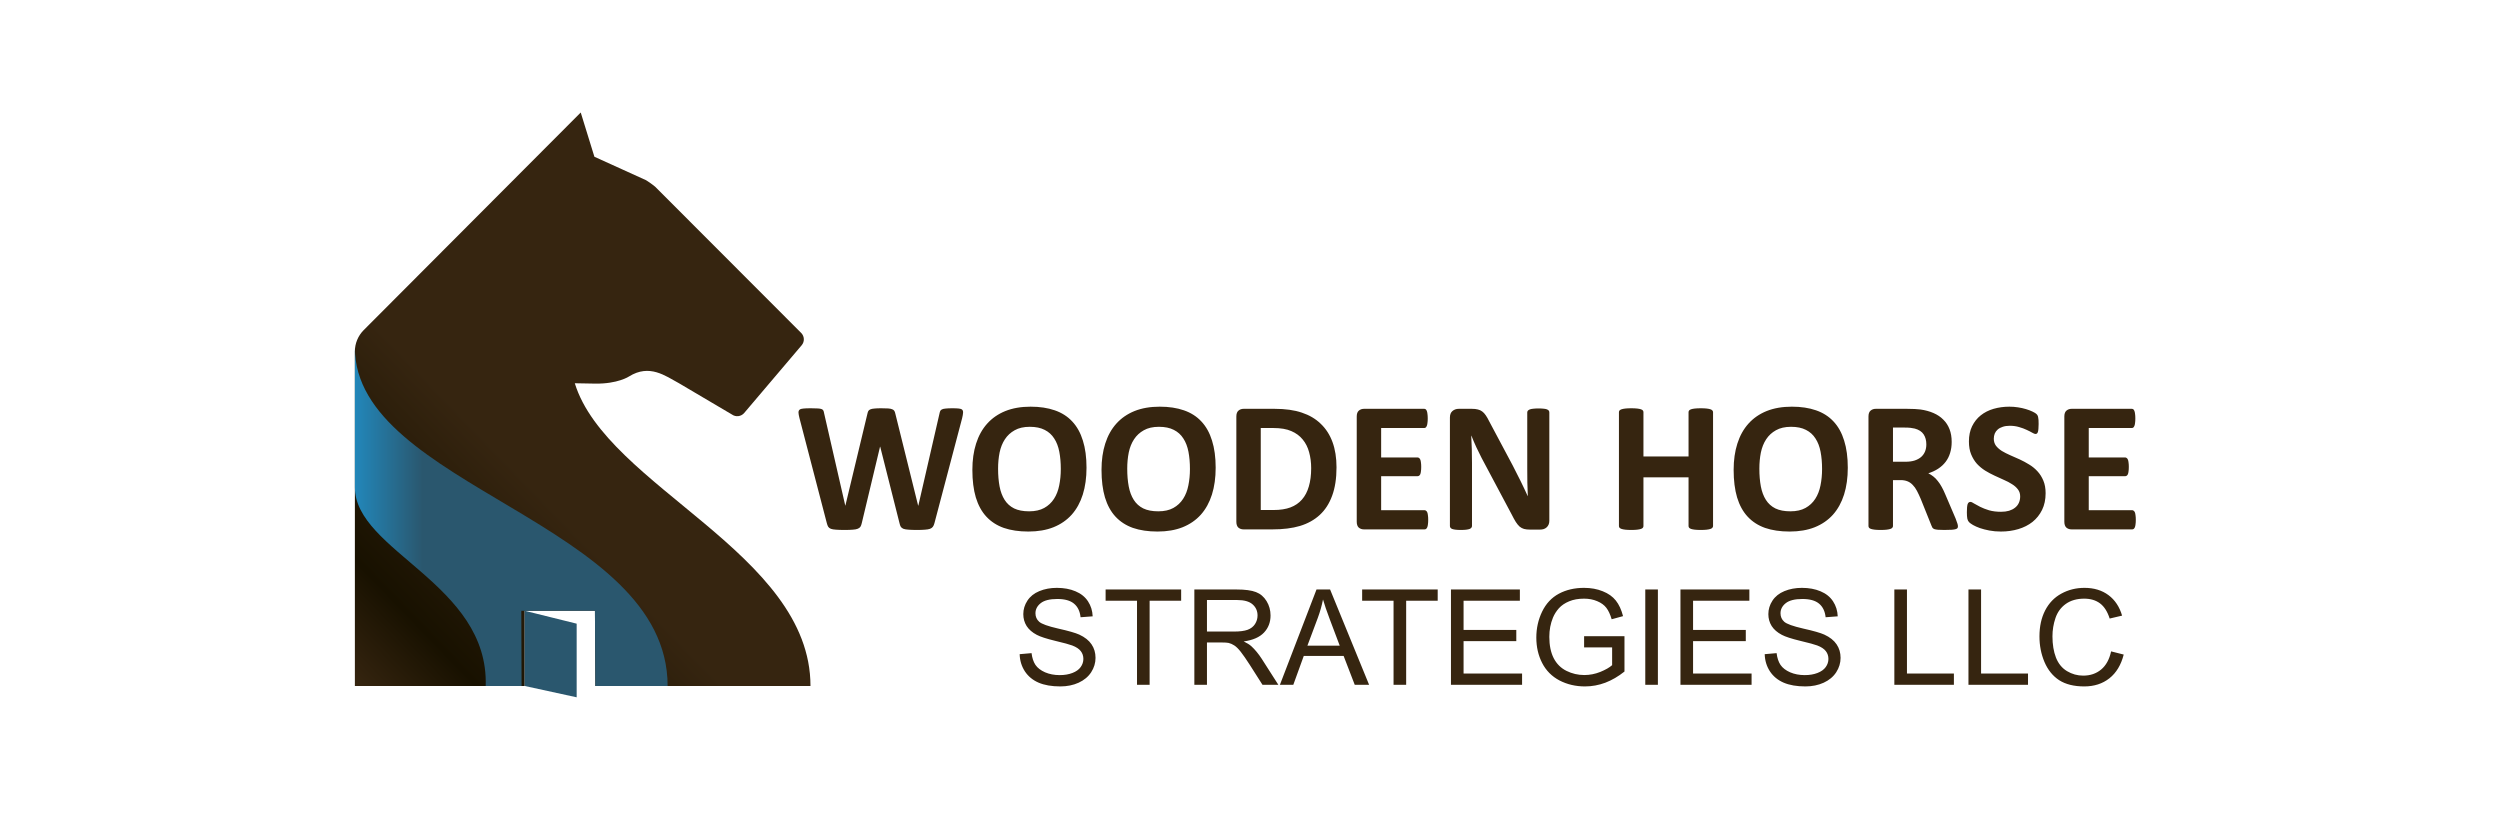 <?xml version="1.0" encoding="UTF-8"?> <svg xmlns="http://www.w3.org/2000/svg" width="600" height="198" viewBox="0 0 600 198" fill="none"><path d="M194.515 164.634C194.515 132.722 145.606 116.826 137.949 91.98L142.789 92.068C148.263 92.165 150.976 90.346 150.976 90.346C155.881 87.292 159.676 90.2 162.934 91.964L175.669 99.481C176.592 100.141 177.869 99.982 178.603 99.118L192.403 82.861C193.141 81.994 193.085 80.707 192.283 79.905L157.308 44.881C156.96 44.533 155.381 43.409 154.936 43.195L142.656 37.62L139.375 27L87.282 79.232C85.931 80.59 85.17 82.426 85.17 84.343V164.634H125.925V146.584L142.786 146.578L142.883 164.634H194.515V164.634Z" fill="url(#paint0_linear)"></path><path d="M116.569 164.634C117.349 140.065 85.17 132.284 85.17 116.934V83.433C85.17 116.892 160.231 125.251 160.231 164.634H142.883L142.786 146.578L125.925 146.585L138.4 149.681V167.354L125.925 164.634V146.585L125.113 146.588L125.178 164.634H116.569Z" fill="url(#paint1_linear)"></path><path d="M244.718 157.002L247.574 156.752C247.709 157.896 248.021 158.838 248.51 159.576C249.009 160.304 249.779 160.897 250.819 161.355C251.859 161.802 253.03 162.026 254.33 162.026C255.485 162.026 256.504 161.854 257.388 161.511C258.272 161.168 258.928 160.7 259.354 160.107C259.791 159.503 260.009 158.848 260.009 158.141C260.009 157.423 259.801 156.799 259.385 156.268C258.969 155.727 258.283 155.275 257.326 154.911C256.712 154.672 255.355 154.302 253.253 153.803C251.152 153.293 249.68 152.815 248.838 152.368C247.745 151.795 246.929 151.088 246.388 150.246C245.857 149.393 245.592 148.441 245.592 147.39C245.592 146.236 245.92 145.159 246.575 144.16C247.23 143.151 248.187 142.387 249.446 141.867C250.705 141.347 252.104 141.086 253.643 141.086C255.339 141.086 256.832 141.362 258.121 141.913C259.422 142.454 260.42 143.255 261.117 144.316C261.814 145.377 262.189 146.579 262.241 147.921L259.339 148.139C259.183 146.693 258.652 145.601 257.747 144.862C256.852 144.124 255.526 143.755 253.768 143.755C251.937 143.755 250.601 144.093 249.758 144.769C248.926 145.435 248.51 146.241 248.51 147.187C248.51 148.009 248.806 148.685 249.399 149.216C249.982 149.746 251.501 150.292 253.955 150.854C256.421 151.405 258.111 151.889 259.026 152.305C260.358 152.919 261.341 153.699 261.975 154.646C262.61 155.582 262.927 156.664 262.927 157.891C262.927 159.108 262.579 160.258 261.882 161.339C261.185 162.411 260.181 163.248 258.87 163.851C257.57 164.444 256.103 164.741 254.47 164.741C252.4 164.741 250.663 164.439 249.259 163.836C247.865 163.233 246.768 162.328 245.967 161.121C245.176 159.904 244.76 158.531 244.718 157.002ZM272.882 164.351V144.176H265.346V141.477H283.477V144.176H275.909V164.351H272.882ZM286.644 164.351V141.477H296.786C298.825 141.477 300.375 141.685 301.436 142.101C302.497 142.506 303.345 143.229 303.979 144.27C304.614 145.31 304.931 146.459 304.931 147.718C304.931 149.341 304.406 150.708 303.355 151.821C302.304 152.934 300.682 153.642 298.487 153.943C299.288 154.328 299.896 154.708 300.312 155.082C301.197 155.894 302.034 156.908 302.824 158.125L306.803 164.351H302.996L299.969 159.592C299.085 158.219 298.357 157.168 297.785 156.44C297.213 155.712 296.698 155.202 296.24 154.911C295.793 154.62 295.335 154.417 294.867 154.302C294.524 154.23 293.962 154.193 293.182 154.193H289.671V164.351H286.644ZM289.671 151.572H296.178C297.561 151.572 298.643 151.431 299.423 151.151C300.203 150.859 300.796 150.402 301.202 149.777C301.607 149.143 301.81 148.456 301.81 147.718C301.81 146.636 301.415 145.747 300.624 145.05C299.844 144.353 298.606 144.004 296.911 144.004H289.671V151.572ZM307.178 164.351L315.962 141.477H319.223L328.585 164.351H325.137L322.469 157.423H312.904L310.392 164.351H307.178ZM313.778 154.958H321.533L319.145 148.623C318.417 146.698 317.876 145.117 317.523 143.879C317.231 145.346 316.821 146.802 316.29 148.248L313.778 154.958ZM334.452 164.351V144.176H326.916V141.477H345.047V144.176H337.479V164.351H334.452ZM348.23 164.351V141.477H364.769V144.176H351.257V151.182H363.911V153.865H351.257V161.651H365.299V164.351H348.23ZM380.185 155.379V152.695L389.874 152.68V161.168C388.387 162.354 386.853 163.248 385.272 163.851C383.69 164.444 382.068 164.741 380.403 164.741C378.156 164.741 376.112 164.262 374.271 163.305C372.441 162.338 371.057 160.944 370.121 159.124C369.185 157.303 368.717 155.27 368.717 153.023C368.717 150.797 369.179 148.722 370.105 146.797C371.041 144.862 372.383 143.427 374.131 142.491C375.878 141.555 377.891 141.086 380.169 141.086C381.823 141.086 383.316 141.357 384.647 141.898C385.989 142.428 387.04 143.172 387.799 144.129C388.559 145.086 389.136 146.334 389.531 147.874L386.801 148.623C386.457 147.458 386.031 146.542 385.521 145.877C385.011 145.211 384.283 144.68 383.337 144.285C382.39 143.879 381.34 143.677 380.185 143.677C378.801 143.677 377.605 143.89 376.596 144.316C375.587 144.732 374.771 145.284 374.146 145.97C373.533 146.657 373.054 147.411 372.711 148.233C372.128 149.647 371.837 151.182 371.837 152.836C371.837 154.874 372.186 156.58 372.883 157.953C373.59 159.327 374.615 160.346 375.956 161.012C377.298 161.677 378.723 162.01 380.232 162.01C381.542 162.01 382.822 161.761 384.07 161.261C385.318 160.752 386.265 160.211 386.91 159.639V155.379H380.185ZM394.867 164.351V141.477H397.894V164.351H394.867ZM403.309 164.351V141.477H419.848V144.176H406.336V151.182H418.99V153.865H406.336V161.651H420.379V164.351H403.309ZM423.53 157.002L426.386 156.752C426.521 157.896 426.833 158.838 427.322 159.576C427.821 160.304 428.591 160.897 429.631 161.355C430.671 161.802 431.842 162.026 433.142 162.026C434.297 162.026 435.316 161.854 436.2 161.511C437.084 161.168 437.74 160.7 438.166 160.107C438.603 159.503 438.821 158.848 438.821 158.141C438.821 157.423 438.613 156.799 438.197 156.268C437.781 155.727 437.095 155.275 436.138 154.911C435.524 154.672 434.167 154.302 432.065 153.803C429.964 153.293 428.492 152.815 427.65 152.368C426.557 151.795 425.741 151.088 425.2 150.246C424.669 149.393 424.404 148.441 424.404 147.39C424.404 146.236 424.732 145.159 425.387 144.16C426.043 143.151 427 142.387 428.258 141.867C429.517 141.347 430.916 141.086 432.455 141.086C434.151 141.086 435.644 141.362 436.934 141.913C438.234 142.454 439.232 143.255 439.929 144.316C440.626 145.377 441.001 146.579 441.053 147.921L438.151 148.139C437.995 146.693 437.464 145.601 436.559 144.862C435.664 144.124 434.338 143.755 432.58 143.755C430.749 143.755 429.413 144.093 428.57 144.769C427.738 145.435 427.322 146.241 427.322 147.187C427.322 148.009 427.618 148.685 428.211 149.216C428.794 149.746 430.313 150.292 432.767 150.854C435.233 151.405 436.923 151.889 437.838 152.305C439.17 152.919 440.153 153.699 440.787 154.646C441.422 155.582 441.739 156.664 441.739 157.891C441.739 159.108 441.391 160.258 440.694 161.339C439.997 162.411 438.993 163.248 437.682 163.851C436.382 164.444 434.916 164.741 433.282 164.741C431.212 164.741 429.475 164.439 428.071 163.836C426.677 163.233 425.58 162.328 424.779 161.121C423.988 159.904 423.572 158.531 423.53 157.002ZM454.643 164.351V141.477H457.67V161.651H468.936V164.351H454.643ZM472.431 164.351V141.477H475.458V161.651H486.723V164.351H472.431ZM506.664 156.331L509.691 157.095C509.056 159.581 507.912 161.48 506.258 162.79C504.615 164.091 502.602 164.741 500.22 164.741C497.755 164.741 495.747 164.242 494.197 163.243C492.658 162.234 491.482 160.778 490.671 158.874C489.87 156.97 489.469 154.926 489.469 152.742C489.469 150.36 489.922 148.285 490.827 146.516C491.742 144.738 493.037 143.391 494.712 142.475C496.397 141.549 498.249 141.086 500.267 141.086C502.555 141.086 504.48 141.669 506.04 142.834C507.6 143.999 508.687 145.637 509.301 147.749L506.321 148.451C505.79 146.787 505.02 145.575 504.011 144.816C503.002 144.056 501.733 143.677 500.204 143.677C498.446 143.677 496.974 144.098 495.789 144.94C494.613 145.783 493.786 146.917 493.308 148.342C492.829 149.757 492.59 151.218 492.59 152.726C492.59 154.672 492.871 156.372 493.432 157.829C494.005 159.275 494.889 160.356 496.085 161.074C497.281 161.792 498.576 162.151 499.97 162.151C501.666 162.151 503.101 161.662 504.277 160.684C505.452 159.706 506.248 158.255 506.664 156.331Z" fill="#362510"></path><path d="M224.267 125.556C224.178 125.914 224.051 126.205 223.887 126.428C223.738 126.637 223.507 126.801 223.194 126.92C222.881 127.025 222.478 127.092 221.986 127.122C221.494 127.166 220.868 127.189 220.108 127.189C219.258 127.189 218.572 127.166 218.05 127.122C217.543 127.092 217.141 127.025 216.843 126.92C216.544 126.801 216.328 126.637 216.194 126.428C216.06 126.205 215.956 125.914 215.881 125.556L211.252 107.218H211.207L206.824 125.556C206.749 125.899 206.645 126.182 206.511 126.406C206.377 126.615 206.161 126.779 205.862 126.898C205.579 127.017 205.184 127.092 204.677 127.122C204.185 127.166 203.529 127.189 202.709 127.189C201.844 127.189 201.151 127.166 200.629 127.122C200.123 127.092 199.72 127.025 199.422 126.92C199.124 126.801 198.907 126.637 198.773 126.428C198.639 126.205 198.527 125.914 198.438 125.556L191.863 100.308C191.729 99.772 191.654 99.354 191.639 99.056C191.625 98.743 191.707 98.504 191.885 98.34C192.079 98.176 192.385 98.079 192.802 98.05C193.235 98.005 193.831 97.983 194.591 97.983C195.292 97.983 195.844 97.997 196.246 98.027C196.664 98.042 196.977 98.094 197.186 98.184C197.394 98.258 197.536 98.378 197.61 98.542C197.685 98.691 197.745 98.907 197.789 99.19L202.866 121.352H202.888L208.166 99.347C208.225 99.063 208.3 98.832 208.389 98.653C208.494 98.475 208.658 98.34 208.881 98.251C209.12 98.147 209.44 98.079 209.843 98.05C210.245 98.005 210.782 97.983 211.453 97.983C212.169 97.983 212.735 97.997 213.153 98.027C213.585 98.057 213.913 98.124 214.137 98.228C214.375 98.318 214.547 98.452 214.651 98.631C214.755 98.81 214.837 99.049 214.897 99.347L220.354 121.352H220.398L225.475 99.257C225.519 99.019 225.579 98.817 225.654 98.653C225.728 98.475 225.87 98.34 226.078 98.251C226.287 98.147 226.585 98.079 226.973 98.05C227.361 98.005 227.905 97.983 228.606 97.983C229.261 97.983 229.768 98.005 230.126 98.05C230.499 98.079 230.767 98.176 230.931 98.34C231.095 98.504 231.162 98.75 231.133 99.078C231.118 99.391 231.043 99.824 230.909 100.375L224.267 125.556ZM260.763 112.25C260.763 114.65 260.465 116.797 259.869 118.691C259.273 120.584 258.386 122.194 257.208 123.521C256.03 124.833 254.569 125.839 252.825 126.54C251.095 127.226 249.09 127.569 246.809 127.569C244.558 127.569 242.59 127.278 240.905 126.697C239.235 126.1 237.841 125.198 236.723 123.991C235.605 122.783 234.763 121.247 234.196 119.384C233.645 117.52 233.369 115.314 233.369 112.764C233.369 110.424 233.667 108.322 234.263 106.458C234.86 104.58 235.747 102.984 236.925 101.672C238.102 100.36 239.556 99.354 241.285 98.653C243.03 97.953 245.05 97.602 247.346 97.602C249.537 97.602 251.468 97.893 253.138 98.475C254.822 99.056 256.224 99.951 257.342 101.158C258.475 102.366 259.325 103.894 259.891 105.742C260.473 107.576 260.763 109.745 260.763 112.25ZM254.591 112.563C254.591 111.043 254.472 109.663 254.233 108.426C253.995 107.174 253.585 106.108 253.004 105.228C252.437 104.334 251.677 103.648 250.723 103.171C249.768 102.679 248.576 102.433 247.144 102.433C245.698 102.433 244.491 102.709 243.522 103.26C242.553 103.797 241.77 104.52 241.174 105.429C240.577 106.339 240.152 107.405 239.899 108.627C239.66 109.835 239.541 111.117 239.541 112.474C239.541 114.054 239.66 115.478 239.899 116.745C240.137 117.997 240.54 119.071 241.106 119.965C241.673 120.86 242.433 121.546 243.387 122.023C244.342 122.485 245.542 122.716 246.988 122.716C248.434 122.716 249.642 122.448 250.611 121.911C251.58 121.374 252.362 120.644 252.959 119.719C253.555 118.795 253.973 117.722 254.211 116.499C254.465 115.262 254.591 113.95 254.591 112.563ZM291.759 112.25C291.759 114.65 291.46 116.797 290.864 118.691C290.268 120.584 289.381 122.194 288.203 123.521C287.025 124.833 285.564 125.839 283.82 126.54C282.09 127.226 280.085 127.569 277.804 127.569C275.553 127.569 273.585 127.278 271.9 126.697C270.23 126.1 268.837 125.198 267.718 123.991C266.6 122.783 265.758 121.247 265.191 119.384C264.64 117.52 264.364 115.314 264.364 112.764C264.364 110.424 264.662 108.322 265.258 106.458C265.855 104.58 266.742 102.984 267.92 101.672C269.097 100.36 270.551 99.354 272.28 98.653C274.025 97.953 276.045 97.602 278.341 97.602C280.532 97.602 282.463 97.893 284.133 98.475C285.817 99.056 287.219 99.951 288.337 101.158C289.47 102.366 290.32 103.894 290.886 105.742C291.468 107.576 291.759 109.745 291.759 112.25ZM285.586 112.563C285.586 111.043 285.467 109.663 285.229 108.426C284.99 107.174 284.58 106.108 283.999 105.228C283.432 104.334 282.672 103.648 281.718 103.171C280.763 102.679 279.571 102.433 278.14 102.433C276.693 102.433 275.486 102.709 274.517 103.26C273.548 103.797 272.765 104.52 272.169 105.429C271.572 106.339 271.147 107.405 270.894 108.627C270.655 109.835 270.536 111.117 270.536 112.474C270.536 114.054 270.655 115.478 270.894 116.745C271.132 117.997 271.535 119.071 272.102 119.965C272.668 120.86 273.428 121.546 274.383 122.023C275.337 122.485 276.537 122.716 277.983 122.716C279.429 122.716 280.637 122.448 281.606 121.911C282.575 121.374 283.358 120.644 283.954 119.719C284.55 118.795 284.968 117.722 285.206 116.499C285.46 115.262 285.586 113.95 285.586 112.563ZM320.763 112.161C320.763 114.814 320.413 117.088 319.712 118.981C319.027 120.86 318.035 122.395 316.738 123.588C315.441 124.781 313.861 125.66 311.997 126.227C310.148 126.779 307.942 127.054 305.378 127.054H298.467C297.976 127.054 297.558 126.913 297.215 126.63C296.887 126.331 296.723 125.854 296.723 125.198V99.973C296.723 99.317 296.887 98.847 297.215 98.564C297.558 98.266 297.976 98.117 298.467 98.117H305.892C308.471 98.117 310.655 98.422 312.444 99.034C314.248 99.63 315.762 100.524 316.984 101.717C318.221 102.895 319.161 104.356 319.802 106.1C320.443 107.845 320.763 109.865 320.763 112.161ZM314.681 112.362C314.681 110.99 314.517 109.716 314.189 108.538C313.876 107.36 313.361 106.339 312.646 105.474C311.945 104.609 311.035 103.939 309.917 103.461C308.814 102.969 307.361 102.723 305.557 102.723H302.582V122.403H305.646C307.256 122.403 308.613 122.194 309.716 121.777C310.819 121.359 311.736 120.733 312.467 119.898C313.212 119.048 313.764 117.997 314.122 116.745C314.494 115.493 314.681 114.032 314.681 112.362ZM342.769 124.751C342.769 125.183 342.746 125.549 342.701 125.847C342.672 126.13 342.619 126.361 342.545 126.54C342.47 126.719 342.373 126.853 342.254 126.943C342.15 127.017 342.031 127.054 341.896 127.054H327.36C326.868 127.054 326.451 126.913 326.108 126.63C325.78 126.331 325.616 125.854 325.616 125.198V99.973C325.616 99.317 325.78 98.847 326.108 98.564C326.451 98.266 326.868 98.117 327.36 98.117H341.807C341.941 98.117 342.06 98.154 342.165 98.228C342.269 98.303 342.359 98.437 342.433 98.631C342.508 98.81 342.56 99.049 342.59 99.347C342.634 99.63 342.657 99.995 342.657 100.442C342.657 100.86 342.634 101.218 342.59 101.516C342.56 101.799 342.508 102.03 342.433 102.209C342.359 102.388 342.269 102.522 342.165 102.612C342.06 102.686 341.941 102.723 341.807 102.723H331.475V109.79H340.219C340.353 109.79 340.473 109.835 340.577 109.924C340.696 109.999 340.793 110.126 340.868 110.305C340.942 110.469 340.994 110.7 341.024 110.998C341.069 111.281 341.091 111.631 341.091 112.049C341.091 112.481 341.069 112.839 341.024 113.122C340.994 113.406 340.942 113.637 340.868 113.816C340.793 113.98 340.696 114.099 340.577 114.173C340.473 114.248 340.353 114.285 340.219 114.285H331.475V122.448H341.896C342.031 122.448 342.15 122.492 342.254 122.582C342.373 122.656 342.47 122.783 342.545 122.962C342.619 123.141 342.672 123.379 342.701 123.678C342.746 123.961 342.769 124.319 342.769 124.751ZM371.84 124.997C371.84 125.34 371.781 125.646 371.662 125.914C371.542 126.182 371.378 126.406 371.17 126.585C370.976 126.764 370.737 126.898 370.454 126.987C370.186 127.062 369.91 127.099 369.627 127.099H367.122C366.6 127.099 366.145 127.047 365.758 126.943C365.385 126.838 365.035 126.652 364.707 126.384C364.394 126.1 364.088 125.728 363.79 125.265C363.492 124.788 363.156 124.177 362.783 123.432L355.583 109.902C355.165 109.097 354.74 108.232 354.308 107.308C353.876 106.369 353.488 105.459 353.145 104.58H353.1C353.16 105.653 353.205 106.726 353.234 107.8C353.264 108.858 353.279 109.954 353.279 111.087V126.227C353.279 126.376 353.234 126.51 353.145 126.63C353.07 126.749 352.929 126.853 352.72 126.943C352.526 127.017 352.258 127.077 351.915 127.122C351.572 127.166 351.132 127.189 350.596 127.189C350.074 127.189 349.641 127.166 349.299 127.122C348.956 127.077 348.687 127.017 348.494 126.943C348.3 126.853 348.166 126.749 348.091 126.63C348.016 126.51 347.979 126.376 347.979 126.227V100.219C347.979 99.518 348.18 98.996 348.583 98.653C349 98.296 349.507 98.117 350.104 98.117H353.257C353.823 98.117 354.3 98.169 354.688 98.273C355.076 98.363 355.419 98.519 355.717 98.743C356.03 98.966 356.321 99.28 356.589 99.682C356.857 100.07 357.133 100.554 357.416 101.136L363.052 111.713C363.38 112.354 363.7 112.988 364.013 113.614C364.341 114.226 364.654 114.844 364.953 115.47C365.251 116.082 365.542 116.685 365.825 117.282C366.108 117.878 366.384 118.474 366.652 119.071H366.675C366.63 118.027 366.593 116.939 366.563 115.806C366.548 114.673 366.54 113.592 366.54 112.563V98.989C366.54 98.84 366.585 98.706 366.675 98.586C366.764 98.467 366.913 98.363 367.122 98.273C367.331 98.184 367.606 98.124 367.949 98.094C368.292 98.05 368.732 98.027 369.269 98.027C369.776 98.027 370.201 98.05 370.543 98.094C370.886 98.124 371.147 98.184 371.326 98.273C371.52 98.363 371.654 98.467 371.729 98.586C371.803 98.706 371.84 98.84 371.84 98.989V124.997ZM411.132 126.249C411.132 126.398 411.08 126.533 410.976 126.652C410.886 126.771 410.73 126.868 410.506 126.943C410.282 127.017 409.984 127.077 409.612 127.122C409.239 127.166 408.769 127.189 408.203 127.189C407.621 127.189 407.137 127.166 406.749 127.122C406.376 127.077 406.078 127.017 405.855 126.943C405.646 126.868 405.489 126.771 405.385 126.652C405.296 126.533 405.251 126.398 405.251 126.249V114.554H394.427V126.249C394.427 126.398 394.382 126.533 394.293 126.652C394.203 126.771 394.047 126.868 393.823 126.943C393.6 127.017 393.301 127.077 392.929 127.122C392.556 127.166 392.079 127.189 391.498 127.189C390.931 127.189 390.454 127.166 390.066 127.122C389.694 127.077 389.395 127.017 389.172 126.943C388.948 126.868 388.784 126.771 388.68 126.652C388.59 126.533 388.546 126.398 388.546 126.249V98.922C388.546 98.773 388.59 98.638 388.68 98.519C388.784 98.4 388.948 98.303 389.172 98.228C389.395 98.154 389.694 98.094 390.066 98.05C390.454 98.005 390.931 97.983 391.498 97.983C392.079 97.983 392.556 98.005 392.929 98.05C393.301 98.094 393.6 98.154 393.823 98.228C394.047 98.303 394.203 98.4 394.293 98.519C394.382 98.638 394.427 98.773 394.427 98.922V109.544H405.251V98.922C405.251 98.773 405.296 98.638 405.385 98.519C405.489 98.4 405.646 98.303 405.855 98.228C406.078 98.154 406.376 98.094 406.749 98.05C407.137 98.005 407.621 97.983 408.203 97.983C408.769 97.983 409.239 98.005 409.612 98.05C409.984 98.094 410.282 98.154 410.506 98.228C410.73 98.303 410.886 98.4 410.976 98.519C411.08 98.638 411.132 98.773 411.132 98.922V126.249ZM443.469 112.25C443.469 114.65 443.171 116.797 442.575 118.691C441.978 120.584 441.091 122.194 439.913 123.521C438.736 124.833 437.275 125.839 435.53 126.54C433.801 127.226 431.796 127.569 429.515 127.569C427.263 127.569 425.295 127.278 423.611 126.697C421.941 126.1 420.547 125.198 419.429 123.991C418.311 122.783 417.468 121.247 416.902 119.384C416.35 117.52 416.074 115.314 416.074 112.764C416.074 110.424 416.373 108.322 416.969 106.458C417.565 104.58 418.452 102.984 419.63 101.672C420.808 100.36 422.262 99.354 423.991 98.653C425.735 97.953 427.755 97.602 430.051 97.602C432.243 97.602 434.174 97.893 435.843 98.475C437.528 99.056 438.929 99.951 440.048 101.158C441.181 102.366 442.03 103.894 442.597 105.742C443.178 107.576 443.469 109.745 443.469 112.25ZM437.297 112.563C437.297 111.043 437.178 109.663 436.939 108.426C436.701 107.174 436.291 106.108 435.709 105.228C435.143 104.334 434.382 103.648 433.428 103.171C432.474 102.679 431.281 102.433 429.85 102.433C428.404 102.433 427.196 102.709 426.227 103.26C425.258 103.797 424.475 104.52 423.879 105.429C423.283 106.339 422.858 107.405 422.604 108.627C422.366 109.835 422.247 111.117 422.247 112.474C422.247 114.054 422.366 115.478 422.604 116.745C422.843 117.997 423.246 119.071 423.812 119.965C424.379 120.86 425.139 121.546 426.093 122.023C427.047 122.485 428.247 122.716 429.694 122.716C431.14 122.716 432.347 122.448 433.316 121.911C434.285 121.374 435.068 120.644 435.664 119.719C436.261 118.795 436.678 117.722 436.917 116.499C437.17 115.262 437.297 113.95 437.297 112.563ZM469.902 126.294C469.902 126.458 469.872 126.6 469.813 126.719C469.753 126.823 469.611 126.913 469.388 126.987C469.164 127.062 468.836 127.114 468.404 127.144C467.971 127.174 467.383 127.189 466.637 127.189C466.011 127.189 465.512 127.174 465.139 127.144C464.766 127.114 464.468 127.062 464.244 126.987C464.036 126.898 463.887 126.794 463.797 126.674C463.708 126.54 463.633 126.384 463.573 126.205L460.979 119.742C460.666 119.011 460.361 118.363 460.062 117.796C459.764 117.23 459.429 116.76 459.056 116.387C458.698 116 458.281 115.709 457.804 115.515C457.327 115.321 456.775 115.224 456.149 115.224H454.315V126.249C454.315 126.398 454.263 126.533 454.159 126.652C454.069 126.771 453.913 126.868 453.689 126.943C453.465 127.017 453.167 127.077 452.794 127.122C452.422 127.166 451.945 127.189 451.363 127.189C450.797 127.189 450.32 127.166 449.932 127.122C449.559 127.077 449.261 127.017 449.037 126.943C448.814 126.868 448.657 126.771 448.568 126.652C448.478 126.533 448.434 126.398 448.434 126.249V99.973C448.434 99.317 448.598 98.847 448.926 98.564C449.269 98.266 449.686 98.117 450.178 98.117H457.67C458.43 98.117 459.056 98.132 459.548 98.161C460.04 98.191 460.487 98.228 460.89 98.273C462.053 98.437 463.096 98.721 464.021 99.123C464.96 99.526 465.75 100.055 466.391 100.711C467.047 101.352 467.547 102.12 467.89 103.014C468.232 103.894 468.404 104.908 468.404 106.056C468.404 107.025 468.277 107.912 468.024 108.717C467.785 109.507 467.427 110.215 466.95 110.841C466.473 111.467 465.884 112.012 465.184 112.474C464.483 112.936 463.685 113.309 462.791 113.592C463.223 113.801 463.626 114.054 463.998 114.352C464.386 114.65 464.744 115.016 465.072 115.448C465.415 115.865 465.735 116.35 466.033 116.902C466.332 117.438 466.622 118.05 466.906 118.735L469.343 124.438C469.567 125.004 469.716 125.422 469.79 125.69C469.865 125.944 469.902 126.145 469.902 126.294ZM462.321 106.659C462.321 105.705 462.105 104.9 461.673 104.244C461.24 103.588 460.532 103.126 459.548 102.858C459.25 102.783 458.907 102.723 458.519 102.679C458.147 102.634 457.625 102.612 456.954 102.612H454.315V110.819H457.312C458.147 110.819 458.877 110.722 459.503 110.528C460.13 110.319 460.651 110.036 461.069 109.678C461.486 109.306 461.799 108.866 462.008 108.359C462.217 107.852 462.321 107.286 462.321 106.659ZM490.946 118.378C490.946 119.898 490.662 121.233 490.096 122.381C489.529 123.529 488.762 124.49 487.793 125.265C486.824 126.026 485.69 126.6 484.393 126.987C483.096 127.375 481.71 127.569 480.234 127.569C479.235 127.569 478.303 127.487 477.439 127.323C476.589 127.159 475.836 126.965 475.18 126.741C474.524 126.503 473.972 126.257 473.525 126.003C473.093 125.75 472.78 125.526 472.586 125.332C472.392 125.139 472.25 124.863 472.161 124.505C472.086 124.132 472.049 123.603 472.049 122.917C472.049 122.455 472.064 122.067 472.094 121.754C472.124 121.441 472.168 121.188 472.228 120.994C472.302 120.8 472.392 120.666 472.496 120.592C472.616 120.502 472.75 120.457 472.899 120.457C473.108 120.457 473.398 120.584 473.771 120.838C474.159 121.076 474.651 121.344 475.247 121.643C475.843 121.941 476.551 122.217 477.371 122.47C478.206 122.709 479.168 122.828 480.256 122.828C480.972 122.828 481.613 122.746 482.179 122.582C482.746 122.403 483.223 122.157 483.611 121.844C484.013 121.531 484.319 121.143 484.528 120.681C484.736 120.219 484.841 119.704 484.841 119.138C484.841 118.482 484.662 117.923 484.304 117.461C483.946 116.984 483.477 116.566 482.895 116.208C482.329 115.836 481.68 115.493 480.95 115.18C480.219 114.852 479.466 114.509 478.691 114.151C477.916 113.793 477.163 113.391 476.432 112.943C475.702 112.481 475.046 111.937 474.464 111.311C473.898 110.67 473.436 109.917 473.078 109.052C472.72 108.188 472.541 107.151 472.541 105.944C472.541 104.557 472.794 103.342 473.301 102.299C473.823 101.24 474.516 100.368 475.381 99.682C476.261 98.981 477.289 98.46 478.467 98.117C479.66 97.774 480.92 97.602 482.247 97.602C482.932 97.602 483.618 97.654 484.304 97.759C484.99 97.863 485.631 98.005 486.227 98.184C486.824 98.363 487.353 98.564 487.815 98.788C488.277 99.011 488.583 99.198 488.732 99.347C488.881 99.496 488.978 99.623 489.023 99.727C489.082 99.831 489.127 99.973 489.157 100.152C489.201 100.316 489.231 100.532 489.246 100.8C489.261 101.054 489.269 101.374 489.269 101.762C489.269 102.194 489.254 102.559 489.224 102.858C489.209 103.156 489.172 103.402 489.112 103.596C489.067 103.789 488.993 103.931 488.888 104.021C488.799 104.11 488.672 104.155 488.508 104.155C488.344 104.155 488.083 104.05 487.725 103.842C487.368 103.633 486.928 103.409 486.406 103.171C485.884 102.917 485.28 102.694 484.595 102.5C483.909 102.291 483.156 102.187 482.336 102.187C481.695 102.187 481.136 102.269 480.659 102.433C480.182 102.582 479.779 102.798 479.451 103.081C479.138 103.35 478.9 103.678 478.736 104.065C478.586 104.453 478.512 104.863 478.512 105.295C478.512 105.936 478.683 106.495 479.026 106.972C479.384 107.435 479.854 107.852 480.435 108.225C481.032 108.583 481.702 108.925 482.448 109.253C483.193 109.567 483.954 109.902 484.729 110.26C485.504 110.618 486.264 111.028 487.01 111.49C487.755 111.937 488.419 112.481 489 113.122C489.582 113.748 490.051 114.494 490.409 115.359C490.767 116.208 490.946 117.215 490.946 118.378ZM512.593 124.751C512.593 125.183 512.571 125.549 512.526 125.847C512.496 126.13 512.444 126.361 512.37 126.54C512.295 126.719 512.198 126.853 512.079 126.943C511.974 127.017 511.855 127.054 511.721 127.054H497.185C496.693 127.054 496.276 126.913 495.933 126.63C495.605 126.331 495.441 125.854 495.441 125.198V99.973C495.441 99.317 495.605 98.847 495.933 98.564C496.276 98.266 496.693 98.117 497.185 98.117H511.632C511.766 98.117 511.885 98.154 511.989 98.228C512.094 98.303 512.183 98.437 512.258 98.631C512.332 98.81 512.384 99.049 512.414 99.347C512.459 99.63 512.481 99.995 512.481 100.442C512.481 100.86 512.459 101.218 512.414 101.516C512.384 101.799 512.332 102.03 512.258 102.209C512.183 102.388 512.094 102.522 511.989 102.612C511.885 102.686 511.766 102.723 511.632 102.723H501.3V109.79H510.044C510.178 109.79 510.297 109.835 510.402 109.924C510.521 109.999 510.618 110.126 510.692 110.305C510.767 110.469 510.819 110.7 510.849 110.998C510.894 111.281 510.916 111.631 510.916 112.049C510.916 112.481 510.894 112.839 510.849 113.122C510.819 113.406 510.767 113.637 510.692 113.816C510.618 113.98 510.521 114.099 510.402 114.173C510.297 114.248 510.178 114.285 510.044 114.285H501.3V122.448H511.721C511.855 122.448 511.974 122.492 512.079 122.582C512.198 122.656 512.295 122.783 512.37 122.962C512.444 123.141 512.496 123.379 512.526 123.678C512.571 123.961 512.593 124.319 512.593 124.751Z" fill="#362510"></path><defs><linearGradient id="paint0_linear" x1="90.243" y1="169.886" x2="188.005" y2="75.478" gradientUnits="userSpaceOnUse"><stop stop-color="#362510"></stop><stop offset="0.155" stop-color="#181100"></stop><stop offset="0.47" stop-color="#362510"></stop><stop offset="1" stop-color="#362510"></stop></linearGradient><linearGradient id="paint1_linear" x1="85.17" y1="125.393" x2="160.233" y2="125.393" gradientUnits="userSpaceOnUse"><stop stop-color="#2287BA"></stop><stop offset="0.217" stop-color="#2A576E"></stop><stop offset="1" stop-color="#2A576E"></stop></linearGradient></defs></svg> 